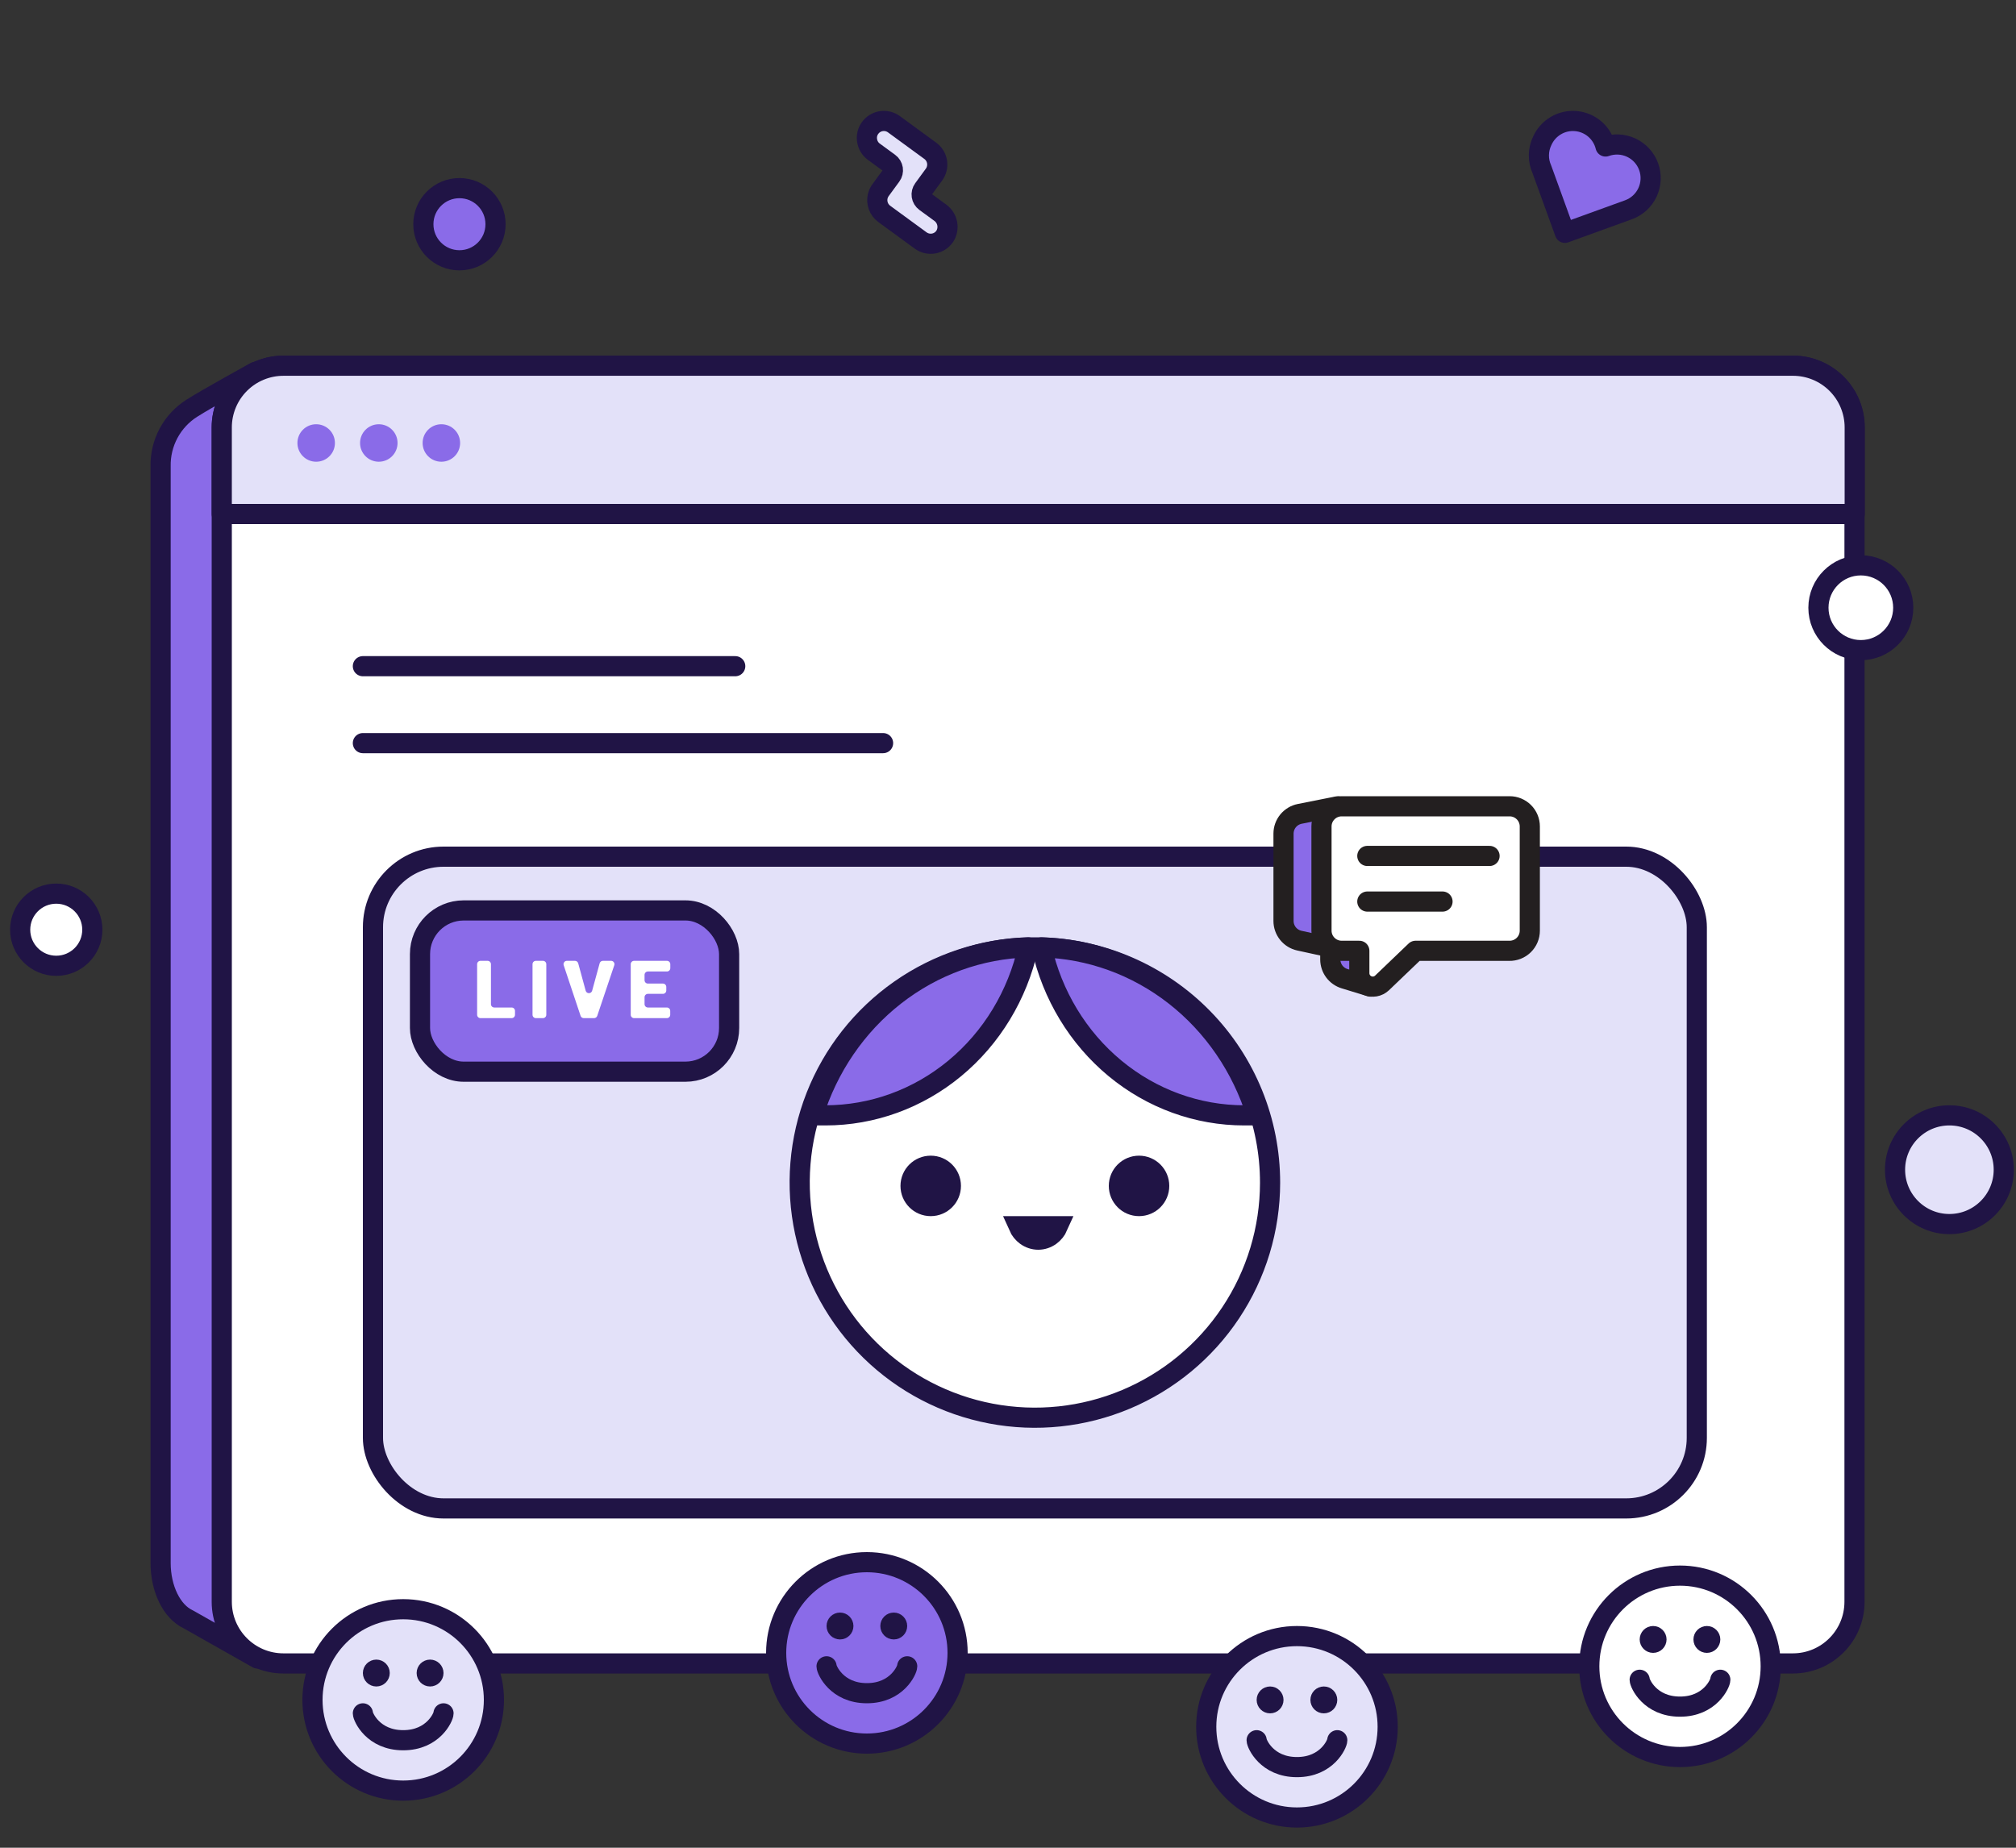 <?xml version="1.0" encoding="utf-8"?>
<svg xmlns="http://www.w3.org/2000/svg" width="300" height="275" viewBox="0 0 300 275" fill="none">
<rect x="0" y="0" width="300" height="275" fill="#333333" stroke="none"/>
<path fill-rule="evenodd" clip-rule="evenodd" d="M38.31 246.83L28 241C25.57 239.87 23.9 236.47 23.9 232.62V69.41C23.865 67.691 24.273 65.992 25.086 64.477C25.898 62.961 27.088 61.681 28.54 60.76C30.88 59.27 38.04 55.33 38.04 55.33L38.31 246.83Z" fill="#8A6BE8" stroke="#201445" stroke-width="3" stroke-linecap="round" stroke-linejoin="round"/>
<path d="M266.79 54.43H42.18C37.11 54.43 33 58.54 33 63.61V238.39C33 243.46 37.11 247.57 42.18 247.57H266.79C271.86 247.57 275.97 243.46 275.97 238.39V63.61C275.97 58.54 271.86 54.43 266.79 54.43Z" fill="white" stroke="#201445" stroke-width="3" stroke-linecap="round" stroke-linejoin="round"/>
<path d="M42.22 54.43H266.83C269.263 54.433 271.595 55.401 273.315 57.122C275.034 58.844 276 61.177 276 63.61V76.5H33V63.61C33 62.401 33.239 61.204 33.703 60.088C34.166 58.971 34.846 57.958 35.703 57.105C36.56 56.252 37.576 55.576 38.695 55.117C39.813 54.658 41.011 54.425 42.22 54.43V54.43Z" fill="#E3E1F9" stroke="#201445" stroke-width="3" stroke-linecap="round" stroke-linejoin="round"/>
<path d="M47.05 68.72C48.591 68.72 49.84 67.471 49.84 65.93C49.84 64.389 48.591 63.14 47.05 63.14C45.509 63.14 44.26 64.389 44.26 65.93C44.26 67.471 45.509 68.72 47.05 68.72Z" fill="#8A6BE8"/>
<path d="M56.37 68.72C57.911 68.72 59.16 67.471 59.16 65.93C59.16 64.389 57.911 63.14 56.37 63.14C54.829 63.14 53.58 64.389 53.58 65.93C53.58 67.471 54.829 68.72 56.37 68.72Z" fill="#8A6BE8"/>
<path d="M65.68 68.72C67.221 68.72 68.47 67.471 68.47 65.93C68.47 64.389 67.221 63.14 65.68 63.14C64.139 63.14 62.89 64.389 62.89 65.93C62.89 67.471 64.139 68.72 65.68 68.72Z" fill="#8A6BE8"/>
<path d="M54 110.6H131.41" stroke="#201445" stroke-width="3" stroke-linecap="round" stroke-linejoin="round"/>
<path d="M54 99.15H109.41" stroke="#201445" stroke-width="3" stroke-linecap="round" stroke-linejoin="round"/>
<path d="M8.37 143.74C11.336 143.74 13.74 141.336 13.74 138.37C13.74 135.404 11.336 133 8.37 133C5.404 133 3 135.404 3 138.37C3 141.336 5.404 143.74 8.37 143.74Z" fill="white" stroke="#201445" stroke-width="3" stroke-linecap="round" stroke-linejoin="round"/>
<path d="M68.37 38.74C71.336 38.74 73.74 36.336 73.74 33.37C73.74 30.404 71.336 28 68.37 28C65.404 28 63 30.404 63 33.37C63 36.336 65.404 38.74 68.37 38.74Z" fill="#8A6BE8" stroke="#201445" stroke-width="3" stroke-linecap="round" stroke-linejoin="round"/>
<path d="M290.09 182.18C294.558 182.18 298.18 178.558 298.18 174.09C298.18 169.622 294.558 166 290.09 166C285.622 166 282 169.622 282 174.09C282 178.558 285.622 182.18 290.09 182.18Z" fill="#E3E1F9" stroke="#201445" stroke-width="3" stroke-linecap="round" stroke-linejoin="round"/>
<path d="M276.91 96.76C280.395 96.76 283.22 93.935 283.22 90.45C283.22 86.965 280.395 84.14 276.91 84.14C273.425 84.14 270.6 86.965 270.6 90.45C270.6 93.935 273.425 96.76 276.91 96.76Z" fill="white" stroke="#201445" stroke-width="3" stroke-linecap="round" stroke-linejoin="round"/>
<rect x="55.5" y="127.5" width="197" height="97" rx="10.5" fill="#E3E1F9" stroke="#201445" stroke-width="3"/>
<path d="M189 176.044C188.99 182.928 186.952 189.656 183.139 195.386C179.326 201.117 173.909 205.596 167.564 208.264C161.22 210.932 154.23 211.67 147.468 210.385C140.707 209.1 134.474 205.851 129.55 201.042C124.625 196.233 121.227 190.079 119.781 183.349C118.335 176.619 118.905 169.613 121.42 163.205C123.934 156.797 128.282 151.273 133.919 147.324C139.555 143.374 146.231 141.175 153.111 141H154.747C163.904 141.202 172.618 144.984 179.02 151.534C185.423 158.085 189.006 166.883 189 176.044V176.044Z" fill="white" stroke="#201445" stroke-width="3" stroke-linecap="round" stroke-linejoin="round"/>
<path d="M141.5 176.5C141.5 178.157 140.157 179.5 138.5 179.5C136.843 179.5 135.5 178.157 135.5 176.5C135.5 174.843 136.843 173.5 138.5 173.5C140.157 173.5 141.5 174.843 141.5 176.5Z" fill="#201445" stroke="#201445" stroke-width="3"/>
<path d="M172.5 176.5C172.5 178.157 171.157 179.5 169.5 179.5C167.843 179.5 166.5 178.157 166.5 176.5C166.5 174.843 167.843 173.5 169.5 173.5C171.157 173.5 172.5 174.843 172.5 176.5Z" fill="#201445" stroke="#201445" stroke-width="3"/>
<path d="M152.681 183.899C152.205 183.551 151.818 183.07 151.566 182.5H157.434C157.182 183.07 156.795 183.551 156.319 183.899C155.776 184.294 155.142 184.5 154.5 184.5C153.858 184.5 153.224 184.294 152.681 183.899Z" fill="#201445" stroke="#201445" stroke-width="3"/>
<path d="M187 166C186.404 166 185.796 166 185.175 166C178.179 166.004 171.388 163.535 165.908 158.995C160.429 154.456 156.584 148.113 155 141C162.157 141.184 169.082 143.687 174.815 148.161C180.549 152.636 184.807 158.861 187 165.974V166Z" fill="#8A6BE8" stroke="#201445" stroke-width="3" stroke-linecap="round" stroke-linejoin="round"/>
<path d="M153 141C151.419 148.111 147.576 154.454 142.096 158.994C136.616 163.534 129.823 166.003 122.824 166C122.216 166 121.557 166 121 166C123.184 158.883 127.439 152.651 133.174 148.171C138.908 143.691 145.838 141.185 153 141V141Z" fill="#8A6BE8" stroke="#201445" stroke-width="3" stroke-linecap="round" stroke-linejoin="round"/>
<circle cx="250" cy="248" r="13.5" fill="white" stroke="#201445" stroke-width="3"/>
<path d="M244 250C244 250.5 245.5 254 250 254C254.5 254 256 250.5 256 250" stroke="#201445" stroke-width="3" stroke-linecap="round"/>
<circle cx="246" cy="244" r="1.5" fill="#201445" stroke="#201445"/>
<circle cx="254" cy="244" r="1.5" fill="#201445" stroke="#201445"/>
<circle cx="193" cy="257" r="13.5" fill="#E3E1F9" stroke="#201445" stroke-width="3"/>
<path d="M187 259C187 259.5 188.5 263 193 263C197.5 263 199 259.5 199 259" stroke="#201445" stroke-width="3" stroke-linecap="round"/>
<circle cx="189" cy="253" r="1.5" fill="#201445" stroke="#201445"/>
<circle cx="197" cy="253" r="1.5" fill="#201445" stroke="#201445"/>
<circle cx="60" cy="253" r="13.5" fill="#E3E1F9" stroke="#201445" stroke-width="3"/>
<path d="M54 255C54 255.5 55.5 259 60 259C64.5 259 66 255.5 66 255" stroke="#201445" stroke-width="3" stroke-linecap="round"/>
<circle cx="56" cy="249" r="1.5" fill="#201445" stroke="#201445"/>
<circle cx="64" cy="249" r="1.5" fill="#201445" stroke="#201445"/>
<circle cx="129" cy="246" r="13.5" fill="#8A6BE8" stroke="#201445" stroke-width="3"/>
<path d="M123 248C123 248.5 124.5 252 129 252C133.5 252 135 248.5 135 248" stroke="#201445" stroke-width="3" stroke-linecap="round"/>
<circle cx="125" cy="242" r="1.5" fill="#201445" stroke="#201445"/>
<circle cx="133" cy="242" r="1.5" fill="#201445" stroke="#201445"/>
<path d="M229.5 20.962C229.925 20.011 230.636 19.216 231.534 18.689C232.432 18.161 233.472 17.927 234.51 18.02C235.547 18.112 236.53 18.526 237.32 19.204C238.111 19.883 238.67 20.791 238.92 21.802C239.538 21.578 240.195 21.478 240.852 21.508C241.509 21.538 242.154 21.697 242.75 21.976C243.953 22.539 244.883 23.558 245.335 24.807C245.787 26.056 245.725 27.434 245.161 28.637C244.597 29.84 243.579 30.77 242.33 31.222L232.87 34.652L229.44 25.192C229.14 24.525 228.99 23.801 229.001 23.07C229.011 22.339 229.181 21.62 229.5 20.962V20.962Z" fill="#8A6BE8" stroke="#201445" stroke-width="3" stroke-linecap="round" stroke-linejoin="round"/>
<rect x="62.5" y="135.5" width="46" height="24" rx="6.5" fill="#8A6BE8" stroke="#201445" stroke-width="3"/>
<path d="M73.057 149.449C73.057 149.725 73.281 149.949 73.557 149.949H76.137C76.413 149.949 76.637 150.173 76.637 150.449V151.031C76.637 151.307 76.413 151.531 76.137 151.531H71.5C71.224 151.531 71 151.307 71 151.031V143.5C71 143.224 71.224 143 71.5 143H72.557C72.833 143 73.057 143.224 73.057 143.5V149.449Z" fill="white"/>
<path d="M81.295 151.031C81.295 151.307 81.072 151.531 80.795 151.531H79.745C79.468 151.531 79.245 151.307 79.245 151.031V143.5C79.245 143.224 79.468 143 79.745 143H80.795C81.072 143 81.295 143.224 81.295 143.5V151.031Z" fill="white"/>
<path d="M87.154 147.445C87.288 147.936 87.984 147.936 88.119 147.445L89.234 143.368C89.293 143.151 89.491 143 89.716 143H90.936C91.278 143 91.519 143.335 91.41 143.659L88.875 151.191C88.807 151.394 88.616 151.531 88.401 151.531H86.871C86.656 151.531 86.465 151.394 86.397 151.19L83.883 143.658C83.775 143.335 84.016 143 84.357 143H85.56C85.786 143 85.983 143.151 86.043 143.368L87.154 147.445Z" fill="white"/>
<path d="M99.15 147.416C99.15 147.692 98.926 147.916 98.65 147.916H96.415C96.139 147.916 95.915 148.14 95.915 148.416V149.449C95.915 149.725 96.139 149.949 96.415 149.949H99.236C99.512 149.949 99.736 150.173 99.736 150.449V151.031C99.736 151.307 99.512 151.531 99.236 151.531H94.359C94.082 151.531 93.859 151.307 93.859 151.031V143.5C93.859 143.224 94.082 143 94.359 143H99.247C99.523 143 99.747 143.224 99.747 143.5V144.088C99.747 144.364 99.523 144.588 99.247 144.588H96.415C96.139 144.588 95.915 144.812 95.915 145.088V145.887C95.915 146.163 96.139 146.387 96.415 146.387H98.65C98.926 146.387 99.15 146.611 99.15 146.887V147.416Z" fill="white"/>
<path d="M129.029 20.886C128.979 20.563 128.993 20.234 129.072 19.916C129.15 19.599 129.29 19.301 129.485 19.039C129.88 18.497 130.474 18.134 131.137 18.03C131.8 17.927 132.476 18.09 133.018 18.485L138.441 22.449C138.981 22.846 139.341 23.441 139.444 24.103C139.547 24.765 139.383 25.441 138.989 25.983L137.407 28.149C137.196 28.438 137.108 28.798 137.162 29.151C137.216 29.504 137.409 29.822 137.697 30.033L139.907 31.646C140.452 32.035 140.827 32.619 140.953 33.277C141.08 33.935 140.947 34.616 140.584 35.179C140.392 35.458 140.147 35.696 139.862 35.879C139.578 36.062 139.259 36.185 138.926 36.243C138.592 36.3 138.25 36.29 137.921 36.213C137.591 36.136 137.281 35.994 137.007 35.795L131.584 31.831C131.182 31.535 130.875 31.128 130.703 30.659C130.531 30.19 130.501 29.681 130.618 29.196C130.703 28.852 130.858 28.53 131.073 28.248L132.618 26.137C132.722 25.993 132.798 25.831 132.839 25.659C132.881 25.487 132.888 25.308 132.861 25.133C132.833 24.959 132.772 24.791 132.679 24.64C132.587 24.488 132.466 24.357 132.323 24.253L130.033 22.578C129.76 22.379 129.53 22.126 129.358 21.835C129.185 21.544 129.074 21.221 129.029 20.886V20.886Z" fill="#E3E1F9" stroke="#201445" stroke-width="3" stroke-linecap="round" stroke-linejoin="round"/>
<path d="M218.11 140.51H203.24L203.95 146.84L200.09 145.66C199.477 145.474 198.94 145.098 198.557 144.585C198.174 144.072 197.964 143.45 197.96 142.81V141L193.37 140C192.7 139.856 192.099 139.487 191.668 138.954C191.236 138.42 191.001 137.756 191 137.07V124.07C191 123.377 191.241 122.706 191.68 122.17C192.119 121.634 192.731 121.266 193.41 121.13L199.04 120.01L218.11 140.51Z" fill="#8A6BE8" stroke="#231F20" stroke-width="3" stroke-linecap="round" stroke-linejoin="round"/>
<path d="M224.59 141.51H210.65L205.65 146.3C205.366 146.567 205.01 146.745 204.626 146.813C204.243 146.88 203.847 146.834 203.489 146.68C203.131 146.526 202.826 146.271 202.611 145.946C202.396 145.621 202.281 145.24 202.28 144.85V141.51H199.65C198.854 141.51 198.091 141.194 197.529 140.631C196.966 140.069 196.65 139.306 196.65 138.51V123C196.65 122.204 196.966 121.441 197.529 120.879C198.091 120.316 198.854 120 199.65 120H224.65C225.446 120 226.209 120.316 226.771 120.879C227.334 121.441 227.65 122.204 227.65 123V138.51C227.65 138.909 227.57 139.304 227.416 139.672C227.261 140.04 227.035 140.373 226.75 140.653C226.465 140.932 226.127 141.152 225.756 141.299C225.385 141.446 224.989 141.518 224.59 141.51V141.51Z" fill="white" stroke="#231F20" stroke-width="3" stroke-linecap="round" stroke-linejoin="round"/>
<path d="M203.47 127.39H221.66" stroke="#231F20" stroke-width="3" stroke-linecap="round" stroke-linejoin="round"/>
<path d="M203.47 134.18H214.66" stroke="#231F20" stroke-width="3" stroke-linecap="round" stroke-linejoin="round"/>
</svg>